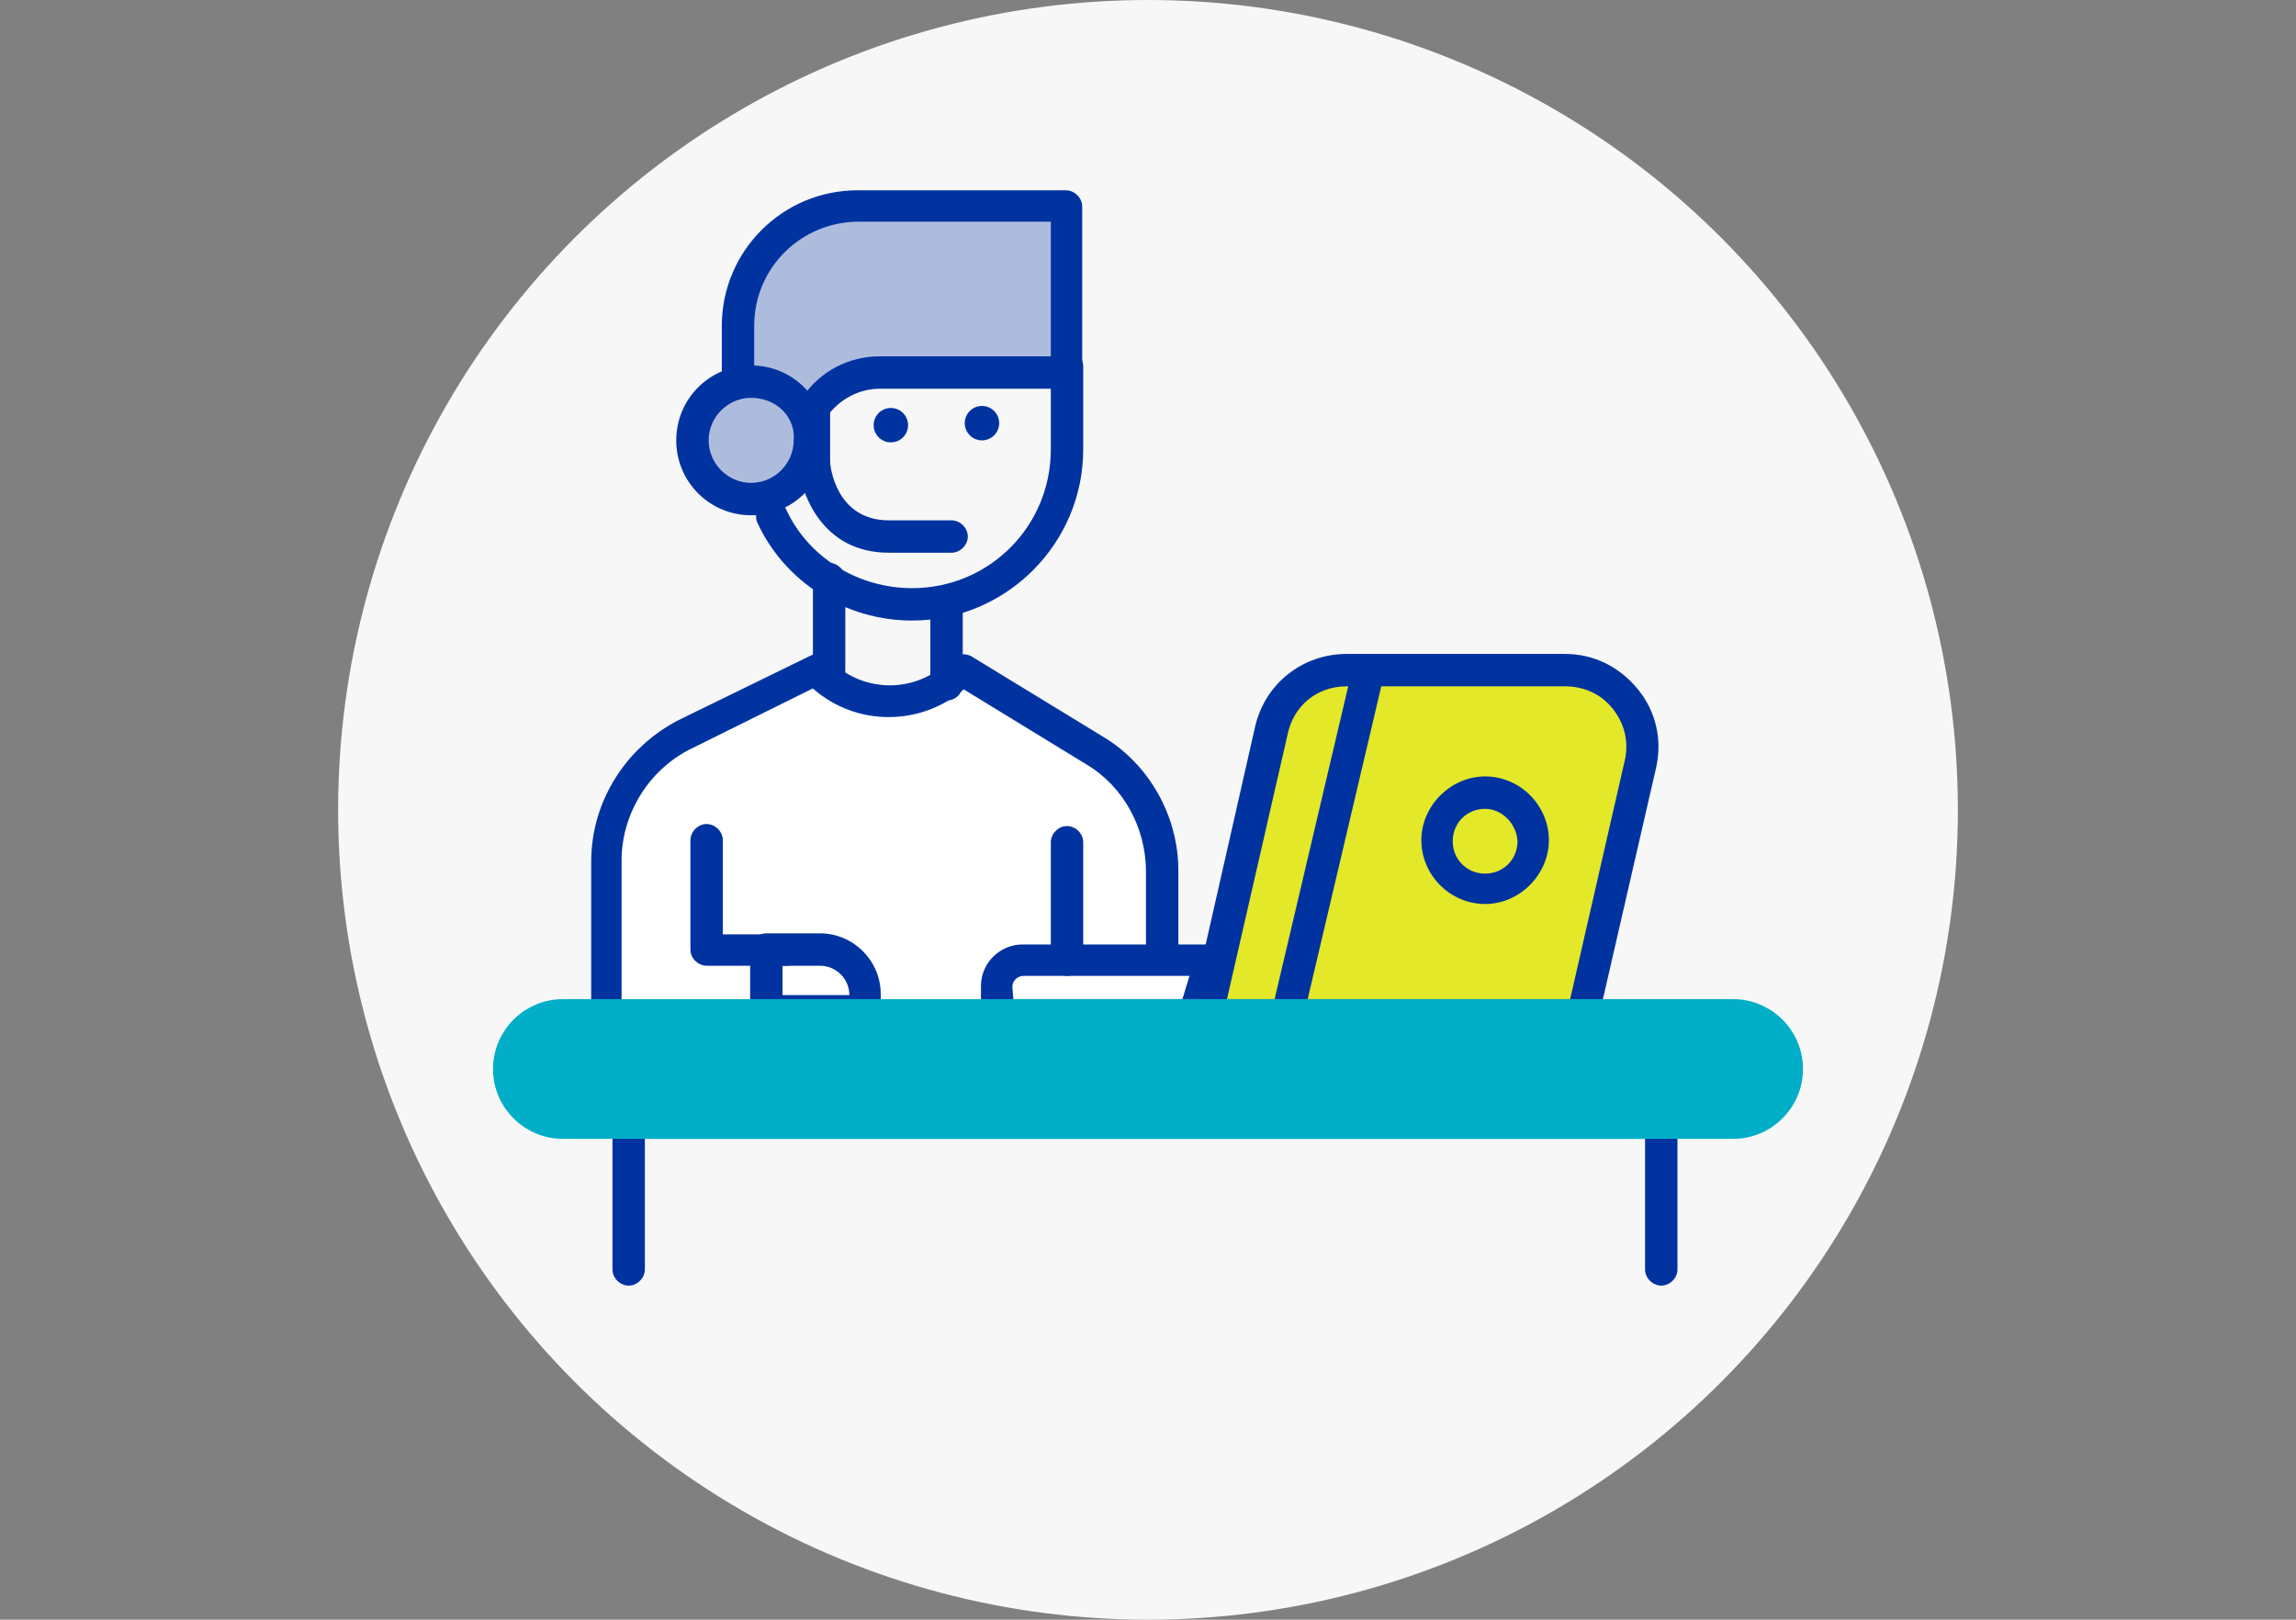 <?xml version="1.0" encoding="utf-8"?>
<!-- Generator: Adobe Illustrator 24.3.0, SVG Export Plug-In . SVG Version: 6.00 Build 0)  -->
<svg version="1.1" id="Capa_1" xmlns="http://www.w3.org/2000/svg" xmlns:xlink="http://www.w3.org/1999/xlink" x="0px" y="0px"
	 viewBox="0 0 226.8 160" style="enable-background:new 0 0 226.8 160;" xml:space="preserve">
<rect x="0" y="0" width="226.8" height="160" fill="#808080" stroke="none"/>
<style type="text/css">
	.st0{fill:#F7F7F7;}
	.st1{fill:none;}
	.st2{fill:#0033A0;}
	.st3{opacity:0.3;}
	.st4{fill:#E3E829;}
	.st5{fill:#FFFFFF;}
	.st6{fill:#00AEC7;}
</style>
<circle class="st0" cx="113.4" cy="80" r="80"/>
<g>
	<g>
		<rect x="62.1" y="111" class="st1" width="102" height="14.5"/>
	</g>
	<g>
		<path class="st2" d="M90.1,61.3c-6.6,0-12.6-3.8-15.3-9.7c-0.3-0.7,0-1.7,0.7-2.1c0.7-0.3,1.7,0,2.1,0.7c2.2,4.9,7.2,7.9,12.5,7.9
			c7.6,0,13.7-6.1,13.7-13.7v-8.2c0-0.8,0.7-1.6,1.6-1.6c0.8,0,1.6,0.7,1.6,1.6v8.2C107,53.7,99.4,61.3,90.1,61.3z"/>
	</g>
	<g class="st3">
		<path class="st2" d="M105.8,20.4v16.4H87.3c-2.5,0-5,1.3-6.3,3.4l-0.8,1.3l-6.8-3.6v-5.6c0-6.6,5.3-11.8,11.8-11.8h20.6V20.4z"/>
	</g>
	<g>
		<path class="st2" d="M164.1,127c-0.8,0-1.6-0.7-1.6-1.6v-12.9H63.7v12.9c0,0.8-0.7,1.6-1.6,1.6c-0.8,0-1.6-0.7-1.6-1.6v-14.5
			c0-0.8,0.7-1.6,1.6-1.6h102c0.8,0,1.6,0.7,1.6,1.6v14.5C165.7,126.3,164.9,127,164.1,127z"/>
	</g>
	<g>
		<path class="st1" d="M173,111H53.8c-2,0-3.6-1.6-3.6-3.6v-3.5c0-2,1.6-3.6,3.6-3.6H173c2,0,3.6,1.6,3.6,3.6v3.5
			C176.6,109.4,174.9,111,173,111z"/>
	</g>
	<g>
		<path class="st4" d="M156.4,100.3h-37.2l6.4-28.2c0.7-3.5,3.8-5.9,7.4-5.9l0,0h21.6c4.9,0,8.5,4.5,7.4,9.3L156.4,100.3z"/>
		<path class="st2" d="M156.4,101.9h-37.2c-0.5,0-1-0.2-1.3-0.6s-0.4-0.8-0.3-1.4l6.4-28.2c1-4.2,4.7-7.1,9-7.1h21.6
			c2.9,0,5.4,1.3,7.2,3.5c1.8,2.2,2.4,5,1.8,7.7l-5.7,24.8C157.8,101.3,157.1,101.9,156.4,101.9z M121.2,98.7h33.9l5.4-23.6
			c0.4-1.8,0-3.6-1.2-5.1c-1.2-1.5-2.9-2.2-4.7-2.2H133c-2.9,0-5.2,1.9-5.8,4.7L121.2,98.7z"/>
	</g>
	<g>
		<path class="st2" d="M127.1,101.9c-0.1,0-0.2,0-0.3,0c-0.8-0.2-1.4-1.1-1.2-1.9l8-34c0.2-0.8,1.1-1.4,1.9-1.2s1.4,1.1,1.2,1.9
			l-8,34C128.5,101.4,127.8,101.9,127.1,101.9z"/>
	</g>
	<g>
		<path class="st2" d="M146.7,89.3c-3.5,0-6.3-2.9-6.3-6.3s2.9-6.3,6.3-6.3c3.5,0,6.3,2.9,6.3,6.3S150.1,89.3,146.7,89.3z
			 M146.7,79.9c-1.8,0-3.2,1.4-3.2,3.2c0,1.8,1.4,3.2,3.2,3.2c1.8,0,3.2-1.4,3.2-3.2C149.8,81.3,148.3,79.9,146.7,79.9z"/>
	</g>
	<g>
		<path class="st5" d="M60,100.3V85.1c0-5.3,3.1-10.1,7.8-12.5l12.9-6.3l0.8,0.7c4,3.5,10,3.1,13.6-0.7l0,0l13.1,8
			c4.1,2.5,6.7,7.1,6.7,11.9v13.4"/>
		<path class="st2" d="M60,101.9c-0.8,0-1.6-0.7-1.6-1.6V85.1c0-5.9,3.4-11.3,8.7-14L80,64.8c0.5-0.3,1.3-0.2,1.7,0.2l0.8,0.7
			c3.4,2.9,8.4,2.6,11.4-0.6c0.5-0.5,1.4-0.6,2-0.3l13.1,8c4.5,2.7,7.4,7.8,7.4,13.2v13.4c0,0.8-0.7,1.6-1.6,1.6s-1.6-0.7-1.6-1.6
			V86.1c0-4.3-2.2-8.4-5.9-10.6l-12.1-7.4c-4.2,3.6-10.5,3.7-14.8,0L80.3,68l-11.9,5.9c-4.2,2-7,6.4-7,11.1v15.2
			C61.5,101.1,60.9,101.9,60,101.9z"/>
	</g>
	<g>
		<path class="st2" d="M81.9,67.8c-0.8,0-1.6-0.7-1.6-1.6v-9c0-0.8,0.7-1.6,1.6-1.6c0.8,0,1.6,0.7,1.6,1.6v9
			C83.5,67.2,82.9,67.8,81.9,67.8z"/>
	</g>
	<g>
		<path class="st2" d="M93.5,69.2c-0.8,0-1.6-0.7-1.6-1.6V60c0-0.8,0.7-1.6,1.6-1.6s1.6,0.7,1.6,1.6v7.6
			C95.1,68.5,94.4,69.2,93.5,69.2z"/>
	</g>
	<g>
		<path class="st2" d="M79.7,43c-0.3,0-0.6-0.1-0.8-0.3c-0.7-0.5-1-1.5-0.4-2.2l0.8-1.3c1.7-2.5,4.5-4,7.6-4h16.9V21.9h-19
			c-5.6,0-10.3,4.5-10.3,10.3v5.6c0,0.8-0.7,1.6-1.6,1.6c-0.8,0-1.6-0.7-1.6-1.6v-5.6c0-7.4,6-13.4,13.4-13.4h20.6
			c0.8,0,1.6,0.7,1.6,1.6v16.4c0,0.8-0.7,1.6-1.6,1.6H86.9c-2,0-3.9,1-5.1,2.6L81,42.2C80.7,42.8,80.3,43,79.7,43z"/>
	</g>
	<g>
		<path class="st2" d="M94,54.6h-6.2c-6.6,0-8.7-5.8-9-8.9v-5.4c0-0.8,0.7-1.6,1.6-1.6s1.6,0.7,1.6,1.6v5.3c0,0.5,0.6,5.8,5.8,5.8
			H94c0.8,0,1.6,0.7,1.6,1.6C95.6,53.9,94.8,54.6,94,54.6z"/>
	</g>
	<g>
		<path class="st2" d="M77.7,95.4h-7.9c-0.8,0-1.6-0.7-1.6-1.6V83c0-0.8,0.7-1.6,1.6-1.6c0.8,0,1.6,0.7,1.6,1.6v9.3h6.3
			c0.8,0,1.6,0.7,1.6,1.6C79.3,94.8,78.6,95.4,77.7,95.4z"/>
	</g>
	<g>
		<path class="st2" d="M85.4,101.4h-9.7c-0.8,0-1.6-0.7-1.6-1.6v-6c0-0.8,0.7-1.6,1.6-1.6H81c3.3,0,6,2.7,6,6v1.6
			C87,100.7,86.3,101.4,85.4,101.4z M77.3,98.3h6.6c0-1.6-1.3-2.9-2.9-2.9h-3.7V98.3z"/>
	</g>
	<g>
		<path class="st5" d="M118,100.3H98.5v-2.9c0-1.5,1.2-2.5,2.5-2.5h18.5L118,100.3z"/>
		<path class="st2" d="M118,101.9H98.5c-0.8,0-1.6-0.7-1.6-1.6v-2.9c0-2.3,1.9-4.1,4.1-4.1h18.5c0.5,0,1,0.2,1.3,0.6s0.4,1,0.2,1.4
			l-1.7,5.5C119.3,101.4,118.7,101.9,118,101.9z M100.1,98.7h16.7l0.7-2.3h-16.4c-0.5,0-1.1,0.4-1.1,1.1L100.1,98.7L100.1,98.7z"/>
	</g>
	<g>
		<path class="st2" d="M105.4,96.4c-0.8,0-1.6-0.7-1.6-1.6V83.2c0-0.8,0.7-1.6,1.6-1.6c0.8,0,1.6,0.7,1.6,1.6v11.6
			C107,95.7,106.3,96.4,105.4,96.4z"/>
	</g>
	<g>
		<circle class="st2" cx="88" cy="42" r="1.7"/>
	</g>
	<g>
		<circle class="st2" cx="97" cy="41.8" r="1.7"/>
	</g>
	<g class="st3">
		<circle class="st2" cx="73.7" cy="43.7" r="5.8"/>
	</g>
	<g>
		<path class="st2" d="M74.2,50.9c-4.1,0-7.4-3.3-7.4-7.4c0-4.1,3.3-7.4,7.4-7.4s7.4,3.3,7.4,7.4C81.6,47.6,78.4,50.9,74.2,50.9z
			 M74.2,39.3c-2.3,0-4.2,1.9-4.2,4.2c0,2.3,1.9,4.2,4.2,4.2c2.3,0,4.2-1.9,4.2-4.2C78.6,41.2,76.7,39.3,74.2,39.3z"/>
	</g>
	<g>
		<path class="st6" d="M173,111H53.8c-2,0-3.6-1.6-3.6-3.6v-3.5c0-2,1.6-3.6,3.6-3.6H173c2,0,3.6,1.6,3.6,3.6v3.5
			C176.6,109.4,174.9,111,173,111z"/>
		<path class="st6" d="M171.2,112.5H55.6c-3.8,0-6.9-3.1-6.9-6.9s3.1-6.9,6.9-6.9h115.6c3.8,0,6.9,3.1,6.9,6.9
			S175,112.5,171.2,112.5z M55.6,101.9c-2,0-3.7,1.7-3.7,3.7s1.7,3.7,3.7,3.7h115.6c2,0,3.7-1.7,3.7-3.7s-1.7-3.7-3.7-3.7H55.6z"/>
	</g>
</g>
</svg>

